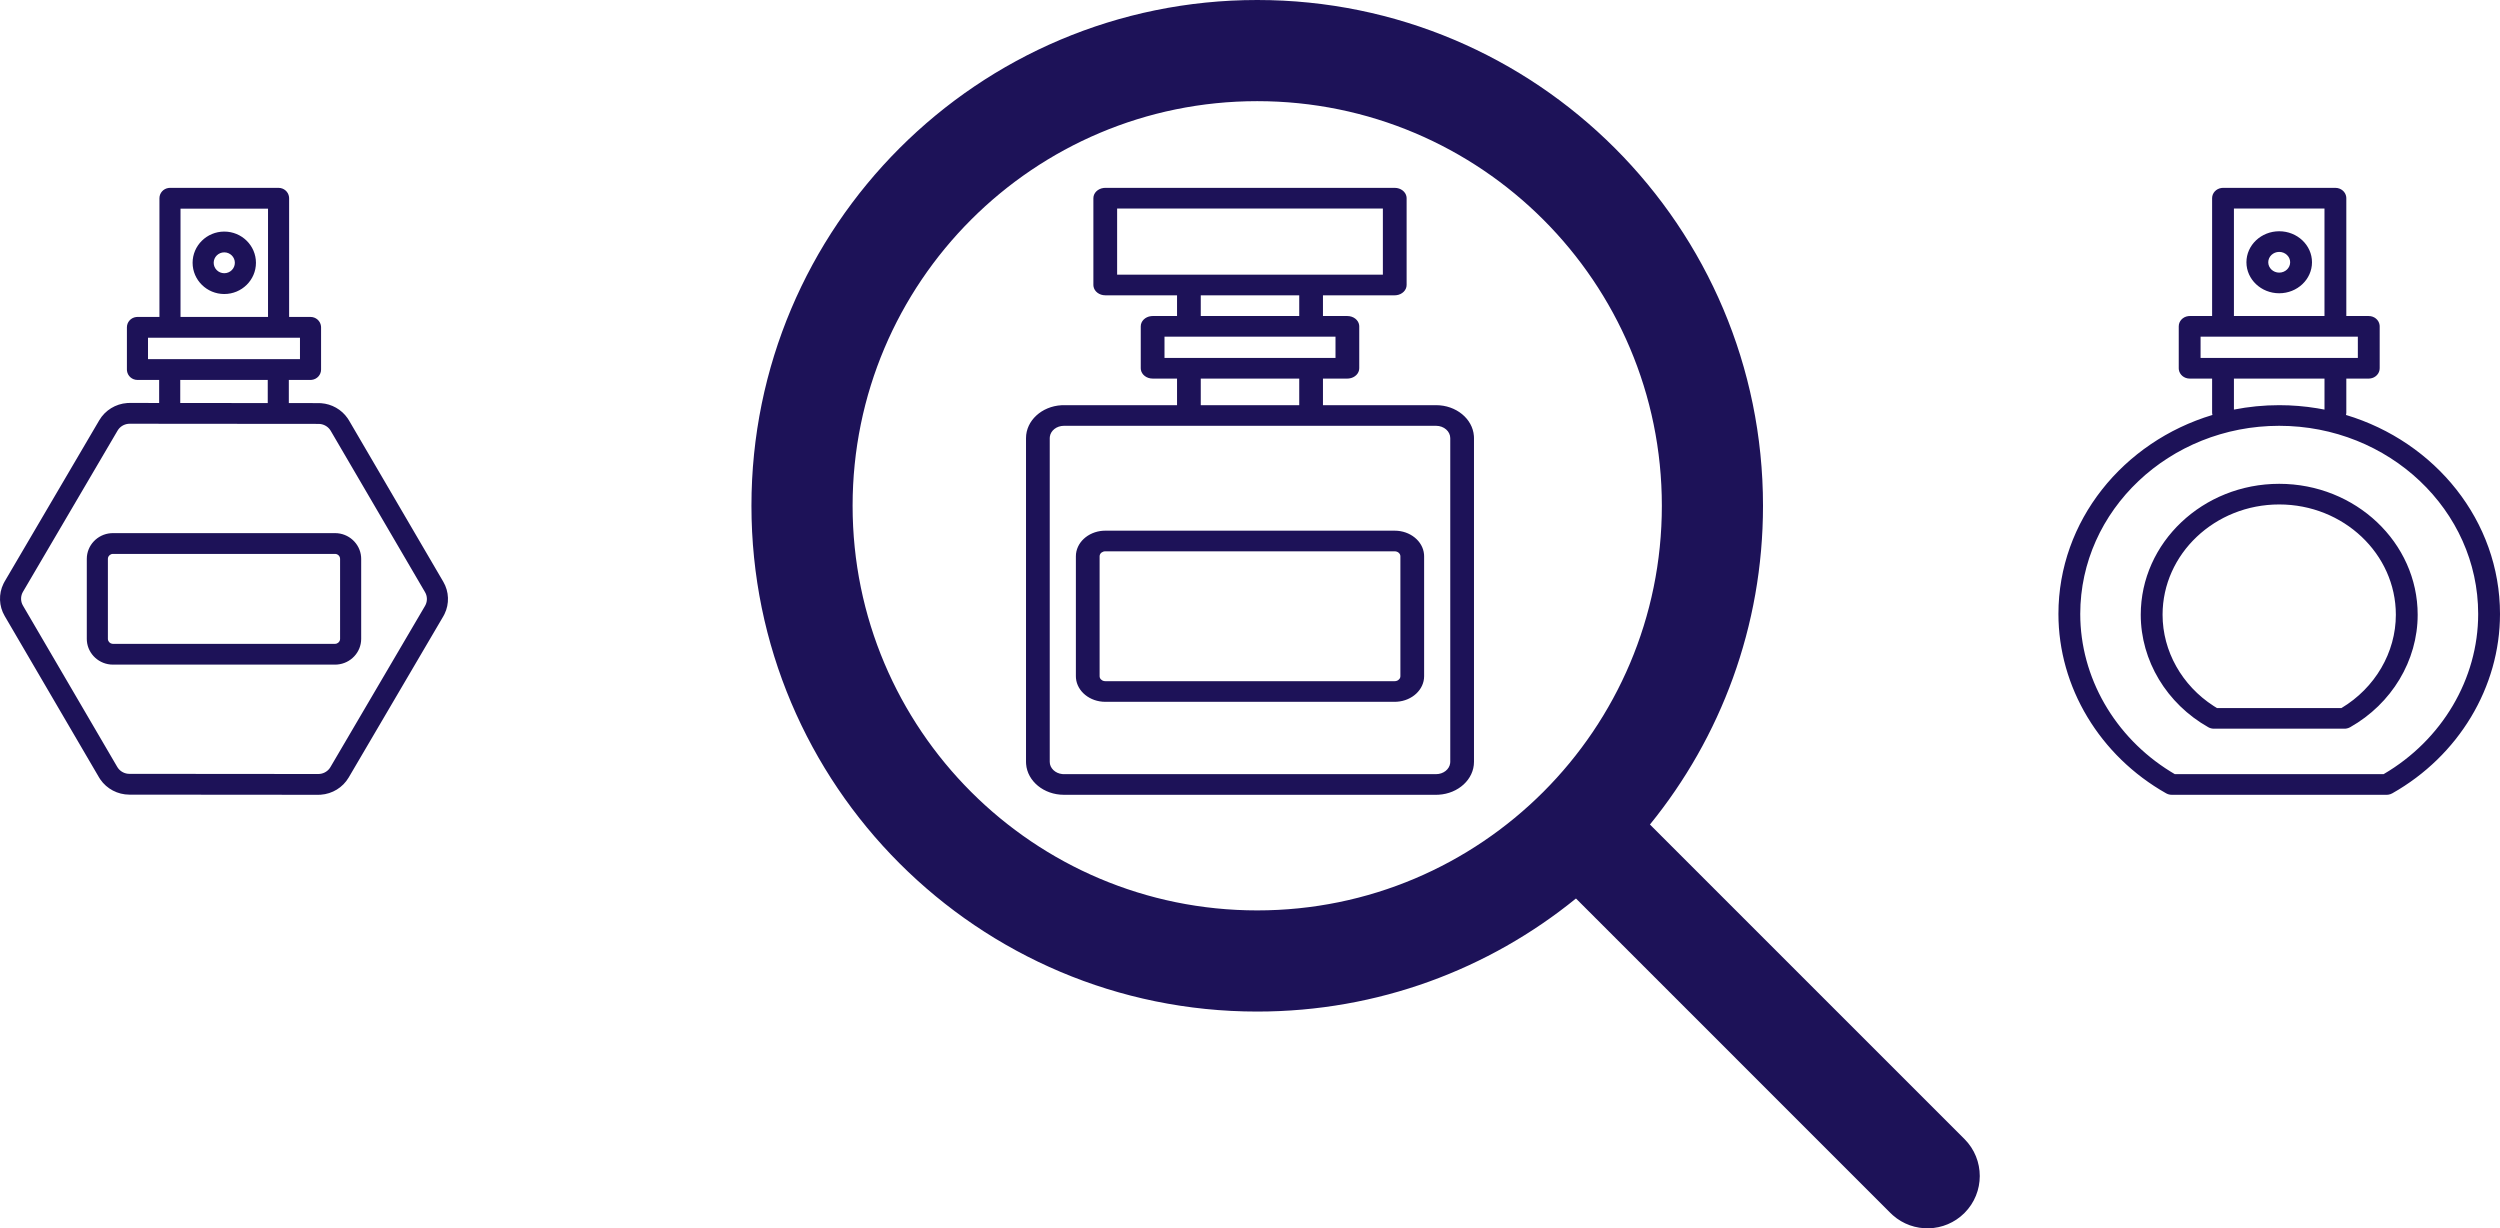 <svg width="173px" height="85px" viewBox="0 0 173 85" version="1.1" xmlns="http://www.w3.org/2000/svg" xmlns:xlink="http://www.w3.org/1999/xlink">
    <!-- Generator: sketchtool 59.1 (101010) - https://sketch.com -->
    <title>597E3336-C2F8-4700-9F82-24E4027A4691@1.00x</title>
    <desc>Created with sketchtool.</desc>
    <g id="Desktop" stroke="none" stroke-width="1" fill="none" fill-rule="evenodd">
        <g id="1.-Fragrance-Finder---Landing-Page-(Desktop)" transform="translate(-913, -887)" fill="#1D1258">
            <path d="M1000,887 C1019.33,887 1035,902.67 1035,922 C1035,930.361 1032.068,938.038 1027.176,944.057 L1048.94,965.82 C1050.353,967.234 1050.353,969.526 1048.94,970.94 C1047.576,972.303 1045.396,972.352 1043.975,971.086 L1043.82,970.94 L1022.057,949.176 C1016.038,954.068 1008.361,957 1000,957 C980.67,957 965,941.33 965,922 C965,902.67 980.67,887 1000,887 Z M1000,894 C984.536,894 972,906.536 972,922 C972,937.464 984.536,950 1000,950 C1015.464,950 1028,937.464 1028,922 C1028,906.536 1015.464,894 1000,894 Z M1066.833,900 L1074.61,900 C1074.992,900 1075.308,900.269 1075.358,900.617 L1075.365,900.714 L1075.365,908.869 L1076.918,908.869 C1077.301,908.869 1077.617,909.138 1077.667,909.486 L1077.674,909.583 L1077.674,912.484 C1077.674,912.845 1077.39,913.144 1077.021,913.191 L1076.918,913.198 L1075.365,913.198 L1075.365,915.548 C1075.365,915.606 1075.356,915.661 1075.342,915.715 C1081.515,917.571 1086,923.042 1086,929.487 C1086,934.545 1083.143,939.301 1078.544,941.899 C1078.456,941.949 1078.359,941.981 1078.258,941.994 L1078.157,942 L1063.286,942 C1063.15,942 1063.016,941.965 1062.899,941.899 C1058.3,939.301 1055.443,934.545 1055.443,929.487 C1055.443,923.042 1059.928,917.571 1066.101,915.715 L1066.084,915.633 L1066.084,915.633 L1066.078,915.548 L1066.078,913.198 L1064.524,913.198 C1064.142,913.198 1063.826,912.929 1063.776,912.581 L1063.769,912.484 L1063.769,909.583 C1063.769,909.222 1064.053,908.923 1064.422,908.876 L1064.524,908.869 L1066.078,908.869 L1066.078,900.714 C1066.078,900.353 1066.362,900.054 1066.731,900.007 L1066.833,900 L1074.61,900 Z M989.484,900 L1009.517,900 C1009.932,900 1010.276,900.269 1010.33,900.617 L1010.338,900.714 L1010.338,906.721 C1010.338,907.082 1010.029,907.381 1009.628,907.429 L1009.517,907.435 L1004.549,907.435 L1004.549,908.869 L1006.239,908.869 C1006.654,908.869 1006.998,909.138 1007.052,909.486 L1007.06,909.583 L1007.06,912.484 C1007.06,912.845 1006.751,913.144 1006.35,913.191 L1006.239,913.198 L1004.549,913.198 L1004.549,915.038 L1012.378,915.038 C1013.766,915.038 1014.905,915.98 1014.994,917.168 L1015,917.318 L1015,939.72 C1015,940.927 1013.916,941.918 1012.551,941.995 L1012.378,942 L986.622,942 C985.234,942 984.095,941.057 984.006,939.87 L984,939.72 L984,917.318 C984,916.11 985.084,915.12 986.45,915.042 L986.622,915.038 L994.451,915.038 L994.451,913.198 L992.762,913.198 C992.346,913.198 992.002,912.929 991.948,912.581 L991.94,912.484 L991.94,909.583 C991.94,909.222 992.249,908.923 992.65,908.876 L992.762,908.869 L994.451,908.869 L994.451,907.435 L989.484,907.435 C989.068,907.435 988.724,907.166 988.67,906.818 L988.662,906.721 L988.662,900.714 C988.662,900.353 988.971,900.054 989.372,900.007 L989.484,900 L1009.517,900 Z M924.763,900 L932.277,900 C932.647,900 932.952,900.271 933,900.622 L933.007,900.719 L933.007,908.932 L934.488,908.932 C934.858,908.932 935.163,909.203 935.211,909.554 L935.218,909.651 L935.218,912.572 C935.218,912.937 934.944,913.237 934.587,913.285 L934.488,913.292 L932.987,913.292 L932.987,914.893 L935.049,914.895 L935.221,914.901 C935.957,914.954 936.635,915.338 937.051,915.939 L937.15,916.093 L943.677,927.259 C944.078,927.944 944.106,928.783 943.761,929.49 L943.675,929.651 L937.128,940.805 C936.725,941.493 935.996,941.938 935.199,941.994 L935.027,942 L935.025,942 L921.951,941.989 C921.144,941.988 920.389,941.588 919.941,940.935 L919.85,940.791 L913.323,929.625 C912.922,928.94 912.894,928.101 913.239,927.394 L913.325,927.233 L919.872,916.078 C920.276,915.391 921.004,914.946 921.801,914.89 L921.973,914.884 L921.975,914.884 L924.013,914.886 L924.013,913.292 L922.512,913.292 C922.142,913.292 921.837,913.021 921.789,912.67 L921.782,912.572 L921.782,909.651 C921.782,909.287 922.056,908.986 922.413,908.939 L922.512,908.932 L924.033,908.932 L924.033,900.719 C924.033,900.355 924.307,900.054 924.664,900.007 L924.763,900 L932.277,900 Z M1070.721,916.466 C1063.13,916.466 1056.953,922.307 1056.953,929.487 C1056.953,933.871 1059.335,938.003 1063.204,940.395 L1063.497,940.571 L1077.946,940.571 C1081.987,938.209 1084.49,933.98 1084.49,929.487 C1084.49,922.307 1078.313,916.466 1070.721,916.466 Z M1012.378,916.466 L986.622,916.466 C986.12,916.466 985.706,916.795 985.649,917.219 L985.642,917.318 L985.642,939.72 C985.642,940.156 986.021,940.516 986.508,940.566 L986.622,940.571 L1012.378,940.571 C1012.88,940.571 1013.294,940.242 1013.351,939.819 L1013.358,939.72 L1013.358,917.318 C1013.358,916.848 1012.918,916.466 1012.378,916.466 Z M921.974,916.323 C921.672,916.323 921.388,916.462 921.206,916.694 L921.135,916.799 L914.589,927.953 C914.438,928.211 914.419,928.523 914.531,928.794 L914.588,928.907 L921.115,940.073 C921.266,940.33 921.53,940.502 921.825,940.542 L921.953,940.55 L935.026,940.561 C935.328,940.561 935.612,940.422 935.794,940.19 L935.865,940.085 L942.411,928.93 C942.562,928.673 942.582,928.361 942.469,928.09 L942.412,927.977 L935.885,916.811 C935.734,916.554 935.47,916.382 935.175,916.342 L935.047,916.334 L921.974,916.323 Z M1070.721,920.48 C1076.005,920.48 1080.303,924.545 1080.303,929.541 C1080.303,932.713 1078.511,935.696 1075.628,937.325 C1075.54,937.375 1075.443,937.407 1075.342,937.42 L1075.24,937.426 L1066.202,937.426 C1066.066,937.426 1065.932,937.391 1065.815,937.325 C1062.931,935.696 1061.14,932.713 1061.14,929.541 C1061.14,924.545 1065.438,920.48 1070.721,920.48 Z M1070.721,921.908 C1066.271,921.908 1062.65,925.332 1062.65,929.541 C1062.65,932.059 1063.991,934.435 1066.178,935.85 L1066.416,935.998 L1075.027,935.998 C1077.355,934.605 1078.793,932.149 1078.793,929.541 C1078.793,925.332 1075.172,921.908 1070.721,921.908 Z M989.487,923.723 L1009.513,923.723 C1010.583,923.723 1011.462,924.444 1011.543,925.356 L1011.549,925.494 L1011.549,933.794 C1011.549,934.724 1010.721,935.489 1009.672,935.56 L1009.513,935.566 L989.487,935.566 C988.418,935.566 987.538,934.845 987.457,933.933 L987.451,933.794 L987.451,925.494 C987.451,924.564 988.279,923.799 989.328,923.728 L989.487,923.723 L1009.513,923.723 Z M1009.513,925.151 L989.487,925.151 C989.297,925.151 989.138,925.269 989.101,925.425 L989.093,925.494 L989.093,933.794 C989.093,933.96 989.228,934.098 989.408,934.13 L989.487,934.137 L1009.513,934.137 C1009.703,934.137 1009.862,934.019 1009.899,933.863 L1009.907,933.794 L1009.907,925.494 C1009.907,925.305 1009.73,925.151 1009.513,925.151 Z M920.816,923.892 L936.184,923.892 C937.132,923.892 937.912,924.614 937.988,925.529 L937.994,925.675 L937.994,931.209 C937.994,932.143 937.261,932.912 936.333,932.986 L936.184,932.992 L920.816,932.992 C919.868,932.992 919.088,932.27 919.012,931.355 L919.006,931.209 L919.006,925.675 C919.006,924.741 919.739,923.972 920.667,923.898 L920.816,923.892 L936.184,923.892 Z M936.184,925.33 L920.816,925.33 C920.647,925.33 920.506,925.449 920.473,925.606 L920.466,925.675 L920.466,931.209 C920.466,931.375 920.586,931.514 920.745,931.547 L920.816,931.554 L936.184,931.554 C936.353,931.554 936.494,931.435 936.527,931.278 L936.534,931.209 L936.534,925.675 C936.534,925.485 936.377,925.33 936.184,925.33 Z M1073.855,913.198 L1067.588,913.198 L1067.588,915.344 C1068.6,915.144 1069.648,915.038 1070.721,915.038 C1071.616,915.038 1072.493,915.112 1073.346,915.252 L1073.855,915.344 L1073.855,913.198 Z M1002.907,913.198 L996.093,913.198 L996.093,915.038 L1002.907,915.038 L1002.907,913.198 Z M931.528,913.292 L925.473,913.292 L925.473,914.887 L931.528,914.892 L931.528,913.292 Z M933.758,910.371 L923.242,910.371 L923.242,911.853 L933.758,911.853 L933.758,910.371 Z M1076.163,910.298 L1065.28,910.298 L1065.28,911.769 L1076.163,911.769 L1076.163,910.298 Z M1005.417,910.298 L993.583,910.298 L993.583,911.769 L1005.417,911.769 L1005.417,910.298 Z M931.547,901.439 L925.492,901.439 L925.492,908.932 L931.547,908.932 L931.547,901.439 Z M1073.854,901.429 L1067.588,901.429 L1067.588,908.869 L1073.854,908.869 L1073.854,901.429 Z M1002.907,907.435 L996.093,907.435 L996.093,908.869 L1002.907,908.869 L1002.907,907.435 Z M928.52,903.025 C929.729,903.025 930.712,903.994 930.712,905.185 C930.712,906.377 929.729,907.346 928.52,907.346 C927.311,907.346 926.328,906.377 926.328,905.185 C926.328,903.994 927.311,903.025 928.52,903.025 Z M1070.721,903.003 C1071.972,903.003 1072.99,903.966 1072.99,905.149 C1072.99,906.332 1071.972,907.294 1070.721,907.294 C1069.471,907.294 1068.453,906.332 1068.453,905.149 C1068.453,903.966 1069.471,903.003 1070.721,903.003 Z M1008.695,901.429 L990.305,901.429 L990.305,906.007 L1008.695,906.007 L1008.695,901.429 Z M928.52,904.463 C928.116,904.463 927.787,904.787 927.787,905.185 C927.787,905.584 928.116,905.907 928.52,905.907 C928.924,905.907 929.252,905.584 929.252,905.185 C929.252,904.787 928.924,904.463 928.52,904.463 Z M1070.721,904.432 C1070.303,904.432 1069.963,904.754 1069.963,905.149 C1069.963,905.544 1070.303,905.866 1070.721,905.866 C1071.139,905.866 1071.479,905.544 1071.479,905.149 C1071.479,904.754 1071.139,904.432 1070.721,904.432 Z" id="Combined-Shape"/>
        </g>
    </g>
</svg>